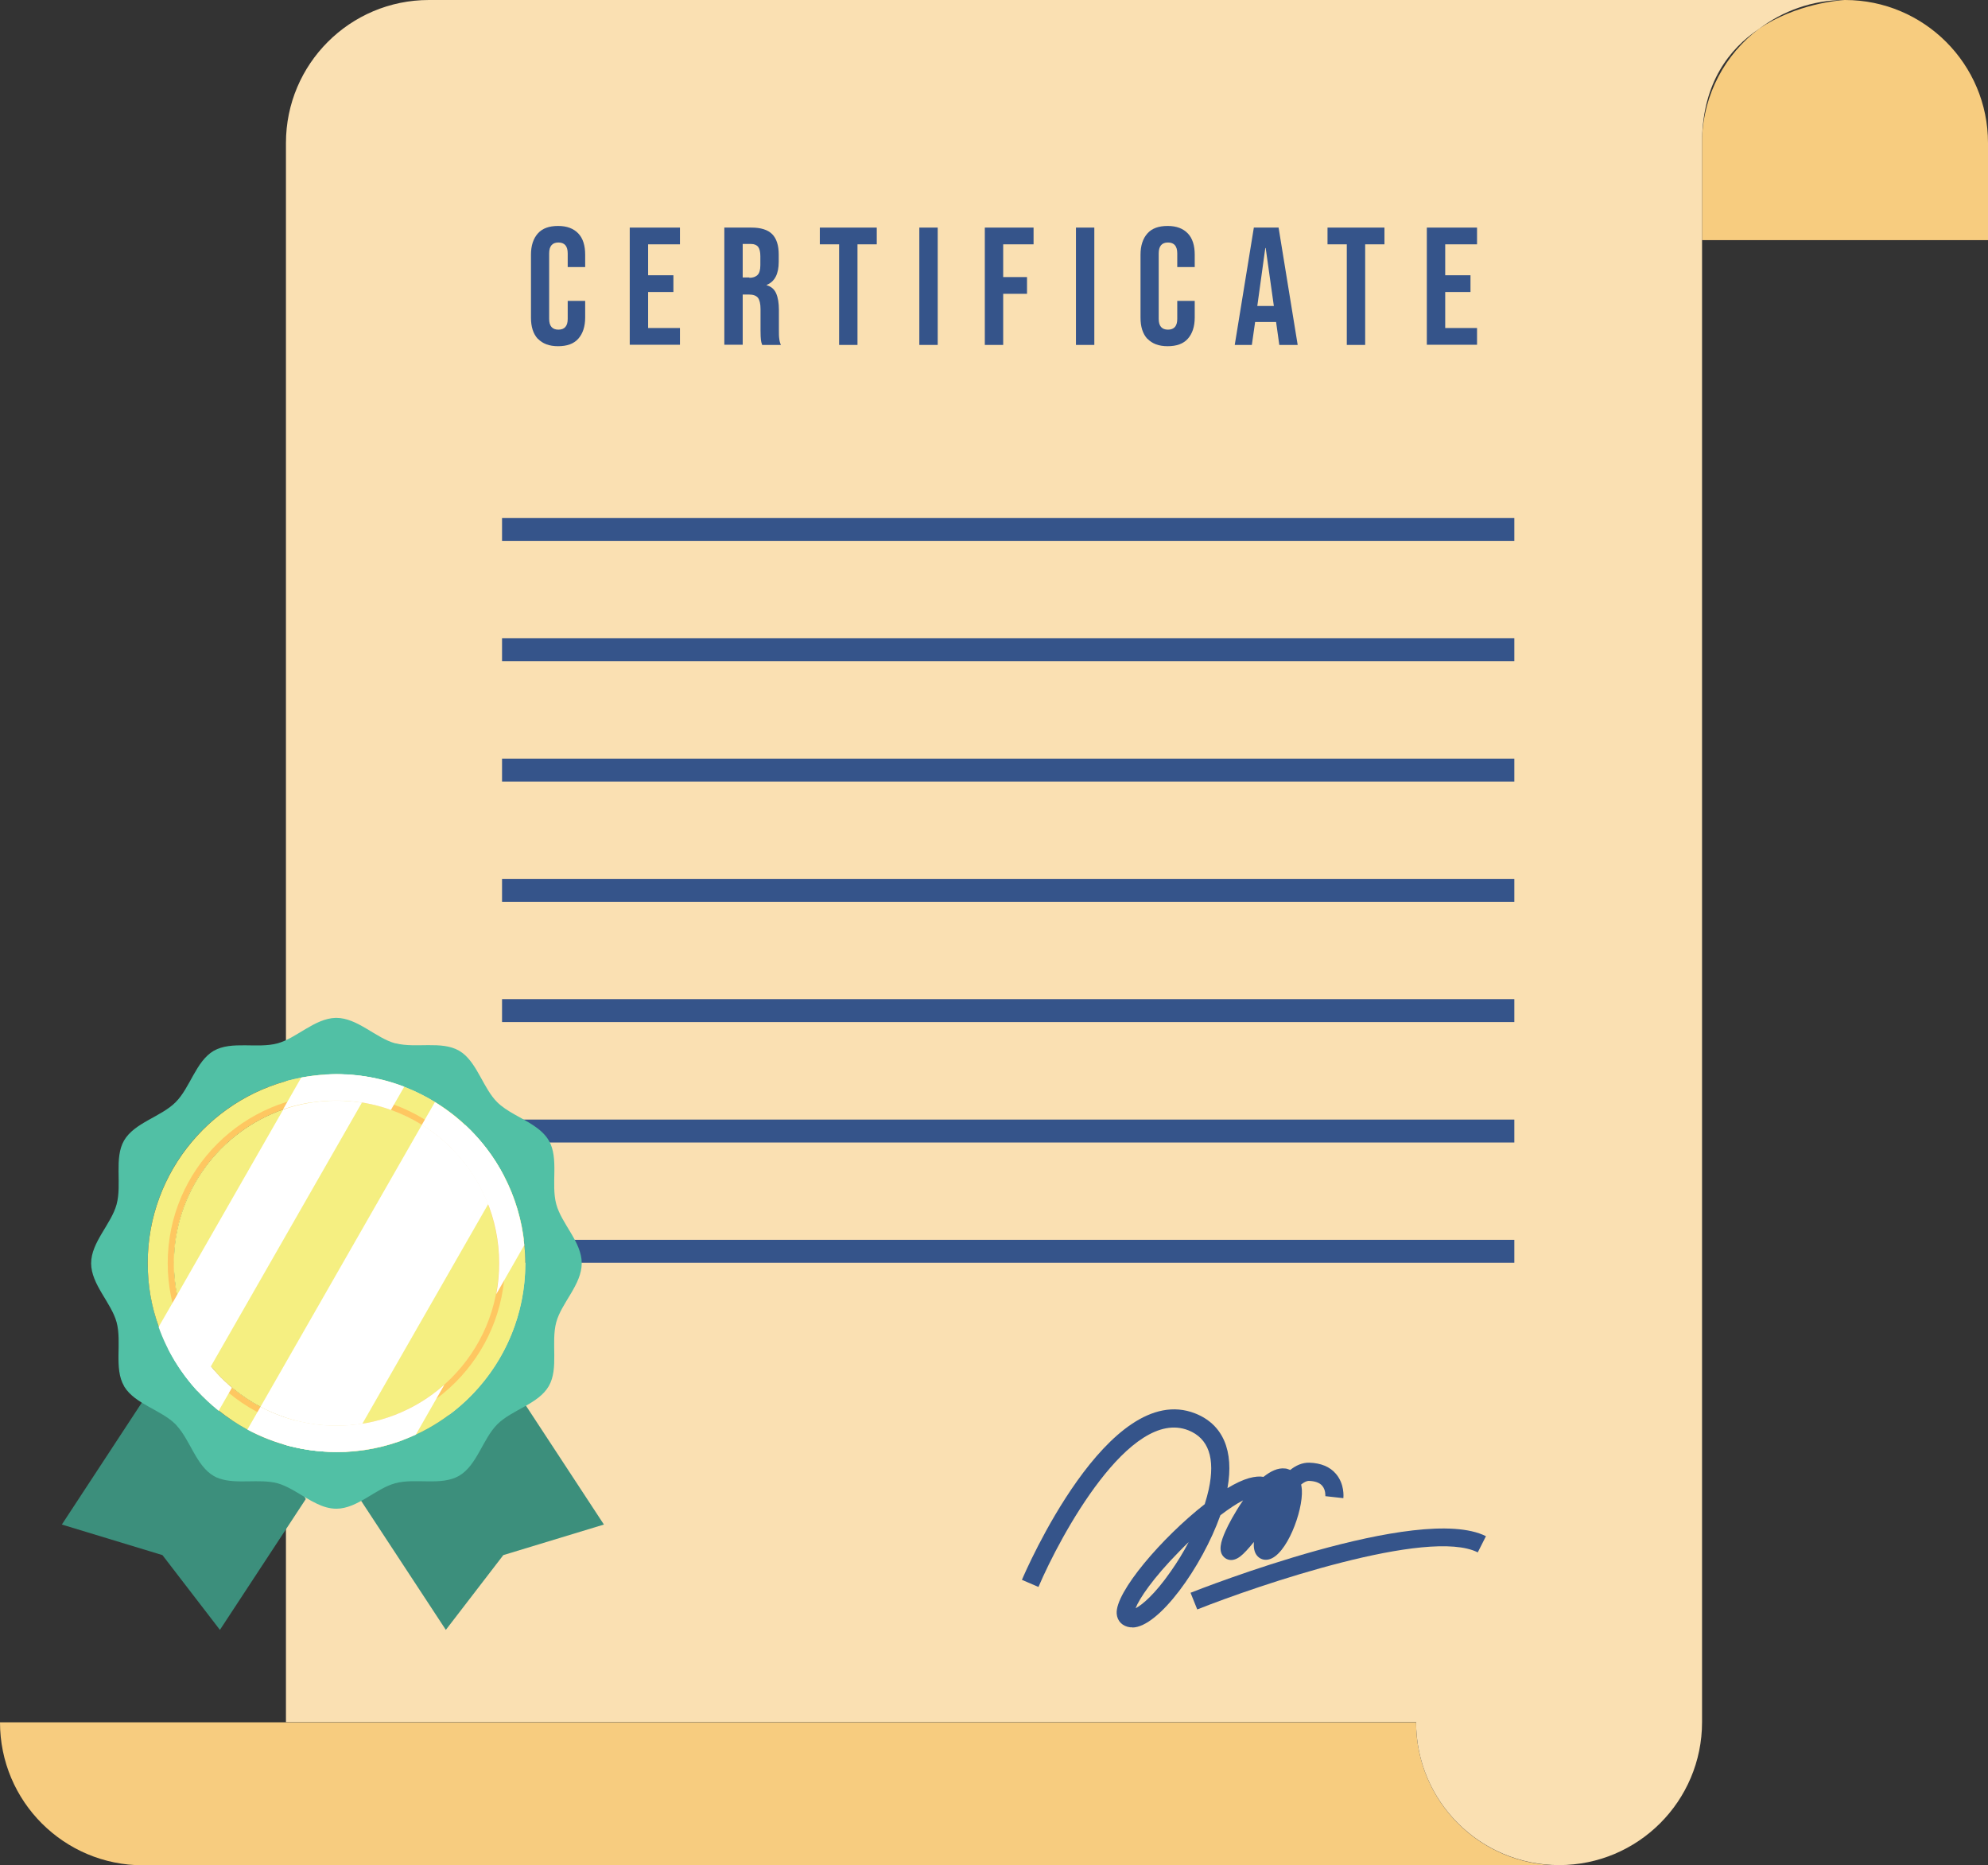 <?xml version="1.0" encoding="UTF-8"?>
<svg xmlns="http://www.w3.org/2000/svg" viewBox="0 0 109.29 102.53">
  <rect x="0" y="0" width="109.29" height="102.53" fill="#333333" stroke="none"/>
  <defs>
    <style>
      .cls-1 {
        fill: #fff;
        mix-blend-mode: soft-light;
      }

      .cls-1, .cls-2, .cls-3, .cls-4, .cls-5, .cls-6, .cls-7, .cls-8 {
        stroke-width: 0px;
      }

      .cls-9 {
        isolation: isolate;
      }

      .cls-2 {
        fill: #f7cc7f;
      }

      .cls-3 {
        fill: #51c0a5;
      }

      .cls-4 {
        fill: #3c8f7c;
      }

      .cls-5 {
        fill: #35548a;
      }

      .cls-6 {
        fill: #fec761;
      }

      .cls-7 {
        fill: #fae0b2;
      }

      .cls-8 {
        fill: #f5ef81;
      }
    </style>
  </defs>
  <g class="cls-9">
    <g id="Layer_1" data-name="Layer 1">
      <g>
        <g>
          <path class="cls-2" d="m15.72,94.67H0c0,4.35,3.52,7.86,7.86,7.86h77.85c-4.34,0-7.86-3.52-7.86-7.86H15.72Z"/>
          <path class="cls-2" d="m93.57,7.86v5.34h15.72v-5.34C109.29,3.52,105.77,0,101.43,0h-.03c-.29.02-2.65.2-4.7,1.58-1.85,1.4-3.06,3.59-3.13,6.07h0c0,.07,0,.14,0,.2Z"/>
          <path class="cls-7" d="m15.72,7.86v86.8h62.13c0,4.35,3.52,7.86,7.86,7.86s7.86-3.52,7.86-7.86V7.86c0-.07,0-.14,0-.2.06-3.13,1.5-4.98,3.13-6.07C98.01.6,99.64,0,101.4,0h0s.02,0,.02,0H23.58c-4.34,0-7.86,3.52-7.86,7.86Z"/>
        </g>
        <g>
          <path class="cls-5" d="m62.24,89.45s-.07,0-.1,0c-.43-.05-.72-.34-.75-.75-.09-1.18,2.5-4.19,4.84-6.02.09-.28.16-.55.22-.81.37-1.72-.01-2.81-1.12-3.25-3.21-1.27-7.04,5.79-8.24,8.61l-.91-.39c.19-.45,4.75-11.02,9.52-9.15,1.53.6,2.15,2.05,1.78,4.11.43-.26.83-.45,1.18-.55.33-.09.6-.11.8-.07.39-.31.79-.51,1.19-.46.06,0,.17.03.28.08.31-.25.67-.41,1.05-.4.63.02,1.13.22,1.46.61.48.56.42,1.26.41,1.34l-.99-.11h0s.03-.35-.18-.58c-.14-.16-.39-.25-.73-.26-.11,0-.26.07-.42.2.02.09.03.18.04.29.07,1.18-.85,3.62-1.83,3.83-.25.06-.5-.03-.65-.23-.14-.18-.18-.44-.16-.73-.29.36-.56.65-.73.78-.46.36-.78.17-.89.07-.37-.32-.19-.89.06-1.45.14-.32.5-1.01.97-1.69-.37.19-.79.47-1.25.82-1,2.82-3.39,6.17-4.84,6.17Zm3.09-4.67c-.17.16-.33.33-.5.5-1.45,1.47-2.21,2.61-2.4,3.12.34-.17,1.04-.74,1.93-2.02.36-.51.69-1.05.98-1.6Zm4.15-.04h0Z"/>
          <path class="cls-5" d="m65.82,88.47l-.37-.92c.51-.2,12.57-4.95,16.24-3.11l-.45.89c-2.72-1.37-12.06,1.8-15.43,3.14Z"/>
        </g>
        <g>
          <rect class="cls-5" x="27.6" y="28.47" width="55.65" height="1.26"/>
          <rect class="cls-5" x="27.6" y="35.08" width="55.65" height="1.26"/>
          <rect class="cls-5" x="27.6" y="41.7" width="55.65" height="1.26"/>
          <rect class="cls-5" x="27.6" y="48.31" width="55.65" height="1.26"/>
          <rect class="cls-5" x="27.6" y="54.92" width="55.65" height="1.26"/>
          <rect class="cls-5" x="27.6" y="61.54" width="55.65" height="1.26"/>
          <rect class="cls-5" x="27.6" y="68.15" width="55.65" height="1.26"/>
        </g>
      </g>
      <g>
        <g>
          <path class="cls-4" d="m28.72,76.97l4.48,6.83-5.53,1.68-3.16,4.11-4.72-7.19s1.43-2.81,3.28-3.94c1.85-1.13,5.65-1.48,5.65-1.48Z"/>
          <path class="cls-4" d="m7.88,76.97l-4.48,6.83,5.53,1.68,3.16,4.11,4.72-7.19s-1.43-2.81-3.28-3.94c-1.85-1.13-5.65-1.48-5.65-1.48Z"/>
          <path class="cls-3" d="m31.98,69.43c0-1.16-1.11-2.16-1.4-3.24-.3-1.11.16-2.53-.41-3.5-.2-.34-.51-.61-.86-.84-.65-.43-1.46-.75-1.98-1.27-.74-.74-1.07-2.05-1.89-2.69-.07-.05-.14-.1-.21-.14-.96-.55-2.37-.12-3.47-.4-.01,0-.02,0-.03,0-1.07-.29-2.08-1.4-3.24-1.4-.01,0-.03,0-.04,0-1.15.03-2.14,1.11-3.19,1.4-1.11.3-2.53-.15-3.51.41-.98.57-1.3,2.04-2.1,2.83-.8.8-2.26,1.12-2.83,2.1-.56.97-.11,2.4-.41,3.51-.29,1.08-1.4,2.08-1.4,3.24s1.11,2.17,1.4,3.24c.3,1.11-.16,2.53.41,3.51,0,.01.02.03.02.04.59.95,2.02,1.27,2.81,2.06.03.03.06.06.08.09.74.82,1.07,2.2,2.02,2.75.1.06.21.11.31.14.95.33,2.19,0,3.19.26.73.2,1.42.77,2.16,1.12.35.17.71.28,1.08.28,1.16,0,2.16-1.11,3.24-1.4,1.11-.3,2.53.16,3.51-.41.98-.57,1.3-2.03,2.1-2.83.8-.8,2.26-1.11,2.83-2.1.56-.97.11-2.39.41-3.51.29-1.07,1.4-2.07,1.4-3.24Zm-12.94,10.37c-.18,0-.36.01-.54.01-1.77,0-3.44-.44-4.9-1.23-1.04-.56-1.97-1.29-2.76-2.15-.92-1.01-1.65-2.19-2.11-3.5-.39-1.09-.61-2.27-.61-3.5,0-5.08,3.64-9.3,8.46-10.2.62-.12,1.27-.18,1.92-.18.74,0,1.47.08,2.17.23,1.17.25,2.26.69,3.25,1.3,1.61.99,2.93,2.4,3.8,4.08.74,1.43,1.16,3.05,1.16,4.78,0,5.55-4.36,10.08-9.84,10.37Z"/>
          <path class="cls-8" d="m28.83,68.43h0c-.13-1.35-.52-2.62-1.11-3.77-.55-1.06-1.27-2.01-2.13-2.81-.51-.48-1.07-.9-1.67-1.27-.53-.33-1.1-.61-1.69-.84-.5-.19-1.02-.35-1.56-.46-.7-.15-1.42-.23-2.17-.23-.2,0-.4,0-.6.02-.45.03-.89.08-1.32.16-4.81.9-8.46,5.13-8.46,10.2,0,1.23.21,2.41.61,3.5.15.42.33.83.53,1.22.43.83.96,1.6,1.58,2.28.37.4.76.77,1.19,1.11.49.39,1.02.74,1.57,1.04.61.33,1.26.6,1.94.8.94.28,1.93.43,2.96.43.18,0,.36,0,.54-.01,1.36-.07,2.65-.4,3.82-.94,3.56-1.65,6.02-5.25,6.02-9.42,0-.34-.02-.67-.05-1Zm-1.55,2.71c-.38,1.97-1.41,3.7-2.86,4.98h0c-1.58,1.4-3.65,2.25-5.92,2.25-.77,0-1.51-.1-2.22-.28-1.31-.34-2.51-.97-3.52-1.82-1.16-.97-2.06-2.23-2.61-3.67-.38-.99-.58-2.06-.58-3.18,0-4.42,3.23-8.11,7.46-8.82.48-.08.98-.12,1.49-.12,1.05,0,2.06.18,3,.52,1.27.45,2.41,1.19,3.34,2.13,1.6,1.62,2.6,3.84,2.6,6.3,0,.58-.06,1.16-.16,1.71h0Z"/>
          <path class="cls-8" d="m27.44,69.43c0,4.45-3.26,8.14-7.52,8.83h0c-.46.07-.94.11-1.42.11-1.51,0-2.93-.38-4.18-1.04-1.05-.56-1.97-1.31-2.72-2.22-.92-1.12-1.58-2.46-1.87-3.93-.11-.57-.17-1.15-.17-1.75,0-3.91,2.52-7.23,6.01-8.45.92-.32,1.9-.49,2.93-.49.48,0,.95.04,1.41.11,1.19.19,2.3.61,3.29,1.23,1.64,1.02,2.93,2.55,3.64,4.37.39,1,.61,2.1.61,3.24Z"/>
          <path class="cls-6" d="m18.49,78.7c-5.11,0-9.27-4.16-9.27-9.27s4.16-9.27,9.27-9.27,9.27,4.16,9.27,9.27-4.16,9.27-9.27,9.27Zm0-18.21c-4.93,0-8.94,4.01-8.94,8.94s4.01,8.94,8.94,8.94,8.94-4.01,8.94-8.94-4.01-8.94-8.94-8.94Z"/>
        </g>
        <path class="cls-1" d="m27.71,64.66l-.88,1.54c-.71-1.82-2-3.35-3.64-4.37l.72-1.25c1.61.99,2.93,2.4,3.8,4.08Z"/>
        <path class="cls-1" d="m19.92,78.26l-.88,1.54c-.18,0-.36.01-.54.01-1.77,0-3.44-.44-4.9-1.23l.72-1.25c1.25.66,2.67,1.04,4.18,1.04.49,0,.96-.04,1.42-.11Z"/>
        <path class="cls-1" d="m26.83,66.2l-6.91,12.06h0c-.46.07-.94.11-1.42.11-1.51,0-2.93-.38-4.18-1.04l8.88-15.51c1.64,1.02,2.93,2.55,3.64,4.37Z"/>
        <path class="cls-1" d="m20.66,59.28l-.76,1.32c-.46-.07-.93-.11-1.41-.11-1.03,0-2.01.17-2.93.49l1-1.75c.62-.12,1.27-.18,1.92-.18.74,0,1.47.08,2.17.23Z"/>
        <path class="cls-1" d="m19.9,60.6l-8.31,14.51-.76,1.33c-.92-1.01-1.65-2.19-2.11-3.5l1.01-1.75,5.84-10.2c.92-.32,1.9-.49,2.93-.49.48,0,.95.04,1.41.11Z"/>
        <path class="cls-1" d="m24.42,76.13l-1.56,2.73c-1.17.54-2.46.87-3.82.94-.18,0-.36.01-.54.01-1.03,0-2.02-.15-2.96-.43l.74-1.29c.71.18,1.46.28,2.22.28,2.27,0,4.34-.85,5.92-2.25Z"/>
        <path class="cls-1" d="m28.83,68.43h0s-1.55,2.71-1.55,2.71c.11-.55.16-1.13.16-1.71,0-2.45-.99-4.68-2.6-6.3l.74-1.29c.86.8,1.59,1.75,2.13,2.81.6,1.15.98,2.42,1.11,3.77Z"/>
        <path class="cls-1" d="m12.75,76.28l-.73,1.27c-.42-.34-.82-.71-1.19-1.11-.62-.68-1.16-1.45-1.58-2.28l.89-1.55c.55,1.44,1.46,2.7,2.61,3.67Z"/>
        <path class="cls-1" d="m22.22,59.74l-.73,1.27c-.94-.34-1.95-.52-3-.52-.51,0-1,.04-1.49.12l.89-1.55c.2-.01.4-.02.6-.02.74,0,1.47.08,2.17.23.54.11,1.06.27,1.56.46Z"/>
      </g>
      <g>
        <path class="cls-5" d="m29.57,18.63c-.26-.28-.38-.67-.38-1.17v-3.46c0-.5.13-.89.38-1.17.25-.28.62-.41,1.11-.41s.85.14,1.11.41.38.67.38,1.17v.68h-.96v-.75c0-.4-.17-.6-.51-.6s-.51.2-.51.6v3.6c0,.39.17.59.51.59s.51-.2.51-.59v-.99h.96v.91c0,.5-.13.89-.38,1.17-.25.28-.62.41-1.11.41s-.85-.14-1.11-.41Z"/>
        <path class="cls-5" d="m34.62,12.51h2.76v.92h-1.75v1.7h1.39v.92h-1.39v1.98h1.75v.92h-2.76v-6.45Z"/>
        <path class="cls-5" d="m39.81,12.51h1.5c.52,0,.9.12,1.14.36.24.24.36.62.36,1.12v.4c0,.67-.22,1.09-.66,1.27v.02c.25.07.42.22.52.45.1.23.15.53.15.91v1.13c0,.18,0,.33.02.45.01.11.04.23.09.34h-1.03c-.04-.1-.06-.2-.07-.29-.01-.09-.02-.26-.02-.5v-1.18c0-.29-.05-.5-.14-.62-.1-.12-.26-.18-.49-.18h-.35v2.76h-1.01v-6.45Zm1.38,2.76c.2,0,.35-.05.46-.16.1-.1.15-.28.15-.53v-.5c0-.23-.04-.4-.12-.51-.08-.1-.21-.16-.39-.16h-.46v1.84h.37Z"/>
        <path class="cls-5" d="m46.13,13.43h-1.06v-.92h3.13v.92h-1.06v5.53h-1.01v-5.53Z"/>
        <path class="cls-5" d="m50.54,12.51h1.01v6.45h-1.01v-6.45Z"/>
        <path class="cls-5" d="m54.14,12.51h2.68v.92h-1.67v1.8h1.31v.92h-1.31v2.81h-1.01v-6.45Z"/>
        <path class="cls-5" d="m59.15,12.51h1.01v6.45h-1.01v-6.45Z"/>
        <path class="cls-5" d="m63.08,18.63c-.26-.28-.38-.67-.38-1.17v-3.46c0-.5.13-.89.38-1.17.25-.28.62-.41,1.11-.41s.85.14,1.11.41.38.67.38,1.17v.68h-.96v-.75c0-.4-.17-.6-.51-.6s-.51.2-.51.6v3.6c0,.39.17.59.51.59s.51-.2.51-.59v-.99h.96v.91c0,.5-.13.89-.38,1.17-.25.28-.62.41-1.11.41s-.85-.14-1.11-.41Z"/>
        <path class="cls-5" d="m68.92,12.51h1.37l1.05,6.45h-1.01l-.18-1.28v.02h-1.15l-.18,1.26h-.94l1.05-6.45Zm1.11,4.31l-.45-3.19h-.02l-.44,3.19h.91Z"/>
        <path class="cls-5" d="m74.04,13.43h-1.06v-.92h3.13v.92h-1.06v5.53h-1.01v-5.53Z"/>
        <path class="cls-5" d="m78.44,12.51h2.76v.92h-1.75v1.7h1.39v.92h-1.39v1.98h1.75v.92h-2.76v-6.45Z"/>
      </g>
    </g>
  </g>
</svg>